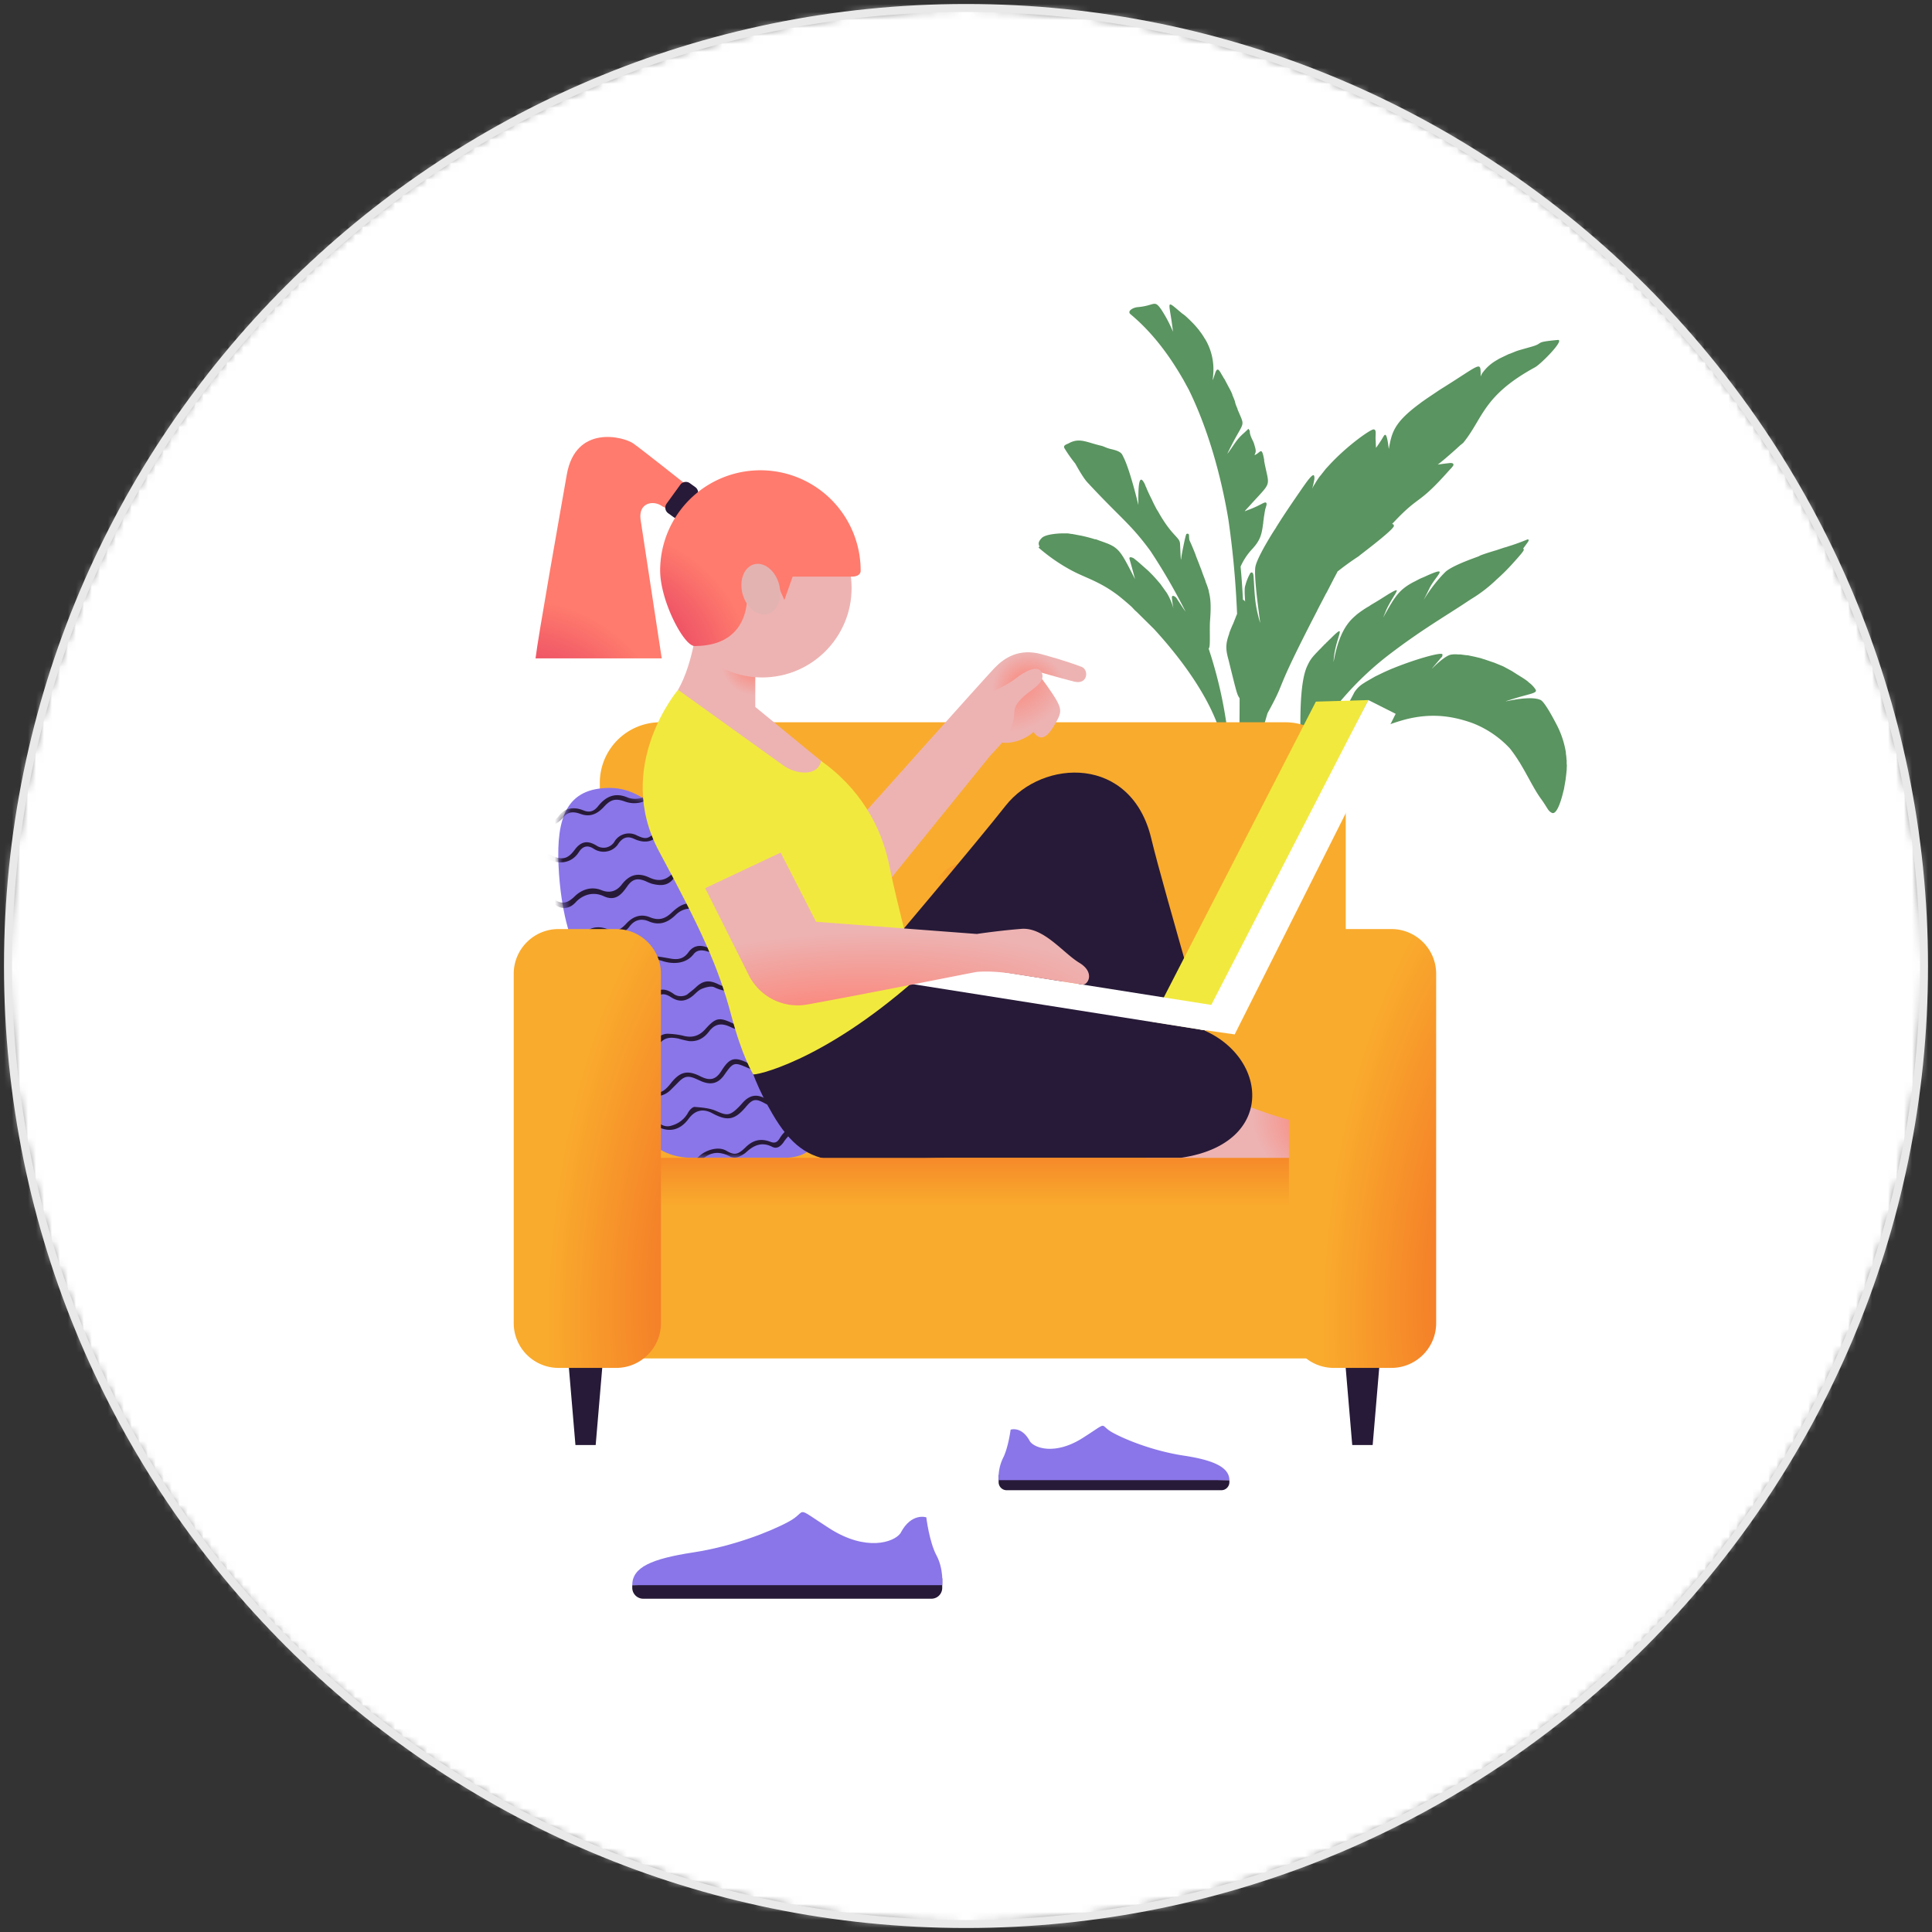 <svg xmlns="http://www.w3.org/2000/svg" width="242" height="242" fill="none">
  <rect width="100%" height="100%" fill="#333333" stroke="none"/>
  <mask id="a" width="240" height="240" x="1" y="1" maskUnits="userSpaceOnUse" style="mask-type:alpha">
    <path fill="#fff" d="M121 241C54.726 241 1 187.274 1 121S54.726 1 121 1s120 53.726 120 120-53.726 120-120 120Z"/>
  </mask>
  <g mask="url(#a)">
    <path fill="#fff" d="M-2.102-2.102h246.204v246.204H-2.102V-2.102Z"/>
    <path fill="#5A9460" d="M130.233 68.484c-.247-.393-.123-.714.27-1.108.394-.394 1.625-.541 2.512-.566h.738l.468.074h.074l1.034.197h.025c.591.123 1.255.295 1.797.468h.123l.32.123.763.27.123.05c.352.122.69.278 1.01.468l.172.123c.788.566 1.256 1.502 2.512 3.964-.69-2.635-.739-2.536-.69-2.684.049-.148.443 0 .566.099l.517.418.222.197 1.059.936.221.221c.345.345.714.739 1.059 1.157l.197.222.812 1.133c.911 1.477.985 2.93.714 1.181-.073-.64-.098-.664 0-.763.099-.098.394.099.493.222l.911 1.378.123.173.148.221a73.327 73.327 0 0 0-4.432-7.657c-2.511-3.422-3.668-4.037-7.854-8.543-.468-.492-1.059-1.502-1.551-2.388a17.927 17.927 0 0 1-1.354-1.92c-.197-.394.246-.468.566-.64 1.33-.715 2.216-.1 4.013.32.419.098.542.246 1.231.418 1.33.296 1.379.616 1.527.911.763 1.403 1.723 5.269 1.92 6.106-.025-2.167.025-4.21.813-2.61.024.074.073.172.098.27a.903.903 0 0 1 .123.272c.23.525.452.993.665 1.403l.074.172c.197.419.394.788.591 1.158h.024c1.822 3.299 2.782 3.299 2.832 4.185.123 2.684.098 2.068.197 1.453.024-.173.467-2.487.59-2.66a.201.201 0 0 1 .173-.058.196.196 0 0 1 .148.108c.016.122.024.246.024.37.049.54-.024.048.739 1.969.024.074.074.172.098.27.025.1.37.936.616 1.601.098.222.172.468.271.739l.32.837c0 .049.024.074.024.123.157.368.288.746.394 1.132 0 .05.025.124.025.173.221.861.271 1.772.148 3.447-.099 1.157.049 3.2-.124 3.52-.172.32-.049.05-.073.074a54.617 54.617 0 0 1 2.363 10.34 33.899 33.899 0 0 1 1.33 6.18c.147-3.57.197-7.016.197-10.266-.32-.517-.271-.271-1.404-4.875-.369-1.305-.344-1.994.099-3.2a.584.584 0 0 1 .049-.198c.098-.27.222-.566.369-.91l.074-.148.419-1.06.074-.171v-.074c-.16-3.93-.521-7.85-1.084-11.744-.886-5.318-2.486-11.227-4.973-16.299l-.123-.221-.591-1.084-.049-.074c-1.748-3.028-3.866-5.835-6.525-8.05-.468-.395.32-.838.887-.887 2.166-.172 2.068-1.01 2.979.32a16.68 16.68 0 0 1 1.452 2.758c-.443-3.94-1.108-4.161 1.231-2.216h.025l.222.172c.32.271.615.566.886.837l.098.099c.271.27.517.566.764.861l.123.173c.227.288.433.592.615.91l.074.1c.577.975.922 2.07 1.009 3.2.124 1.6-.369 2.856.271.96.197-.517.37-.394.567-.098l.049.073.197.345c.075.11.14.225.197.345l.123.172.443.837a.194.194 0 0 1 .049.099c.184.318.349.647.493.985v.073c.132.28.247.568.344.862v.05c.07.272.169.536.296.787v.05c0 .024.024.049.024.073 1.034 2.487.838 1.084-1.304 5.565.738-.936 1.083-1.724 1.969-2.512.887-.788.616-.69.788-.492.172.197-.123.246.492 1.428l.099.246.148.517c.045.152.069.31.074.468a.924.924 0 0 1-.099.345c-.025.098-.049.172-.025.147l.173-.098c.591-.345.714-.936 1.009.69v.147c.64 3.373 1.059 2.413-1.723 5.49-.837.936-.862.862-.37.665 1.798-.64 2.216-1.206 2.389-.862a.74.74 0 0 1-.05.37 2.374 2.374 0 0 1-.098.32c-.025.147-.074.344-.099.541l-.073.444c-.025.123-.025.27-.05.393-.027.155-.043.311-.049.468a1.73 1.73 0 0 0-.049.32c-.173 1.133-.345 1.822-1.379 2.93a7.762 7.762 0 0 0-1.403 2.142c.123 1.305.221 2.684.295 4.16a.344.344 0 0 1 .271.27c-.025-.638-.074-1.106-.049-1.525-.006-.21.028-.418.098-.615.135-.508.333-.996.591-1.453.049-.074.369-.345.419.419.172 2.56.147 3.471.812 5.76.123.469-.812-5.416-.591-6.942.123-.788 1.059-2.511 2.142-4.26l.123-.196.37-.567c0-.019.004-.038.013-.055a.12.12 0 0 1 .036-.043l.689-1.083.099-.148c1.132-1.724 2.142-3.152 2.216-3.275.689-.984 1.625-2.388 1.698-1.723.028.164.019.332-.024.492-.197 1.084-.37 1.256-.074.69l.172-.271c.18-.315.377-.619.591-.911l.148-.172.64-.813.345-.37c2.24-2.461 5.244-4.579 5.638-4.554.394.025.197.64.246 1.354.025.32.025.64.049.96.32-.443.616-.886.862-1.305.246-.418.468-.837.739 1.453.369-2.019.59-3.274 3.865-5.687l.222-.173.738-.517.148-.098 1.354-.911.271-.172.394-.247c4.037-2.535 4.456-3.102 4.505-1.994.05 1.108-.123.714.32.148l.197-.246.222-.247a5.84 5.84 0 0 1 1.108-.886l.492-.295 1.182-.567.222-.074c1.034-.418.59-.27 2.314-.763l.172-.049c1.921-.517.246-.59 3.422-.886.985-.099-2.068 3.003-2.831 3.422-6.549 3.57-6.5 6.401-8.986 9.454l-.296.246-.123.099c-.418.394-2.068 1.871-2.782 2.388l.689-.098.862-.099c.345 0 .468.074.394.32-.107.16-.231.31-.369.443l-.246.271c-3.817 4.284-3.521 2.905-6.648 6.18-.714.763-.271.172-.172.64.098.468-4.924 4.16-4.358 3.792a33.94 33.94 0 0 0-2.733 1.97v.048l-.419.788-.837 1.625c-.074.123-.123.246-.197.345-.369.738-.738 1.403-1.058 2.043-.05.124-.123.247-.173.345-5.588 10.833-3.471 7.83-6.056 12.532-1.207 4.038-2.191 8.297-3.004 12.384a171.862 171.862 0 0 1-1.108 13.344c.763-3.102 1.6-6.13 2.561-9.06.074-.296.147-.591.221-.936a.388.388 0 0 1 .197-.246 57.819 57.819 0 0 1 4.974-10.882c.123-.37.221-1.059.246-2.487.098 0-.197-5.736.886-8.026.369-.788.542-1.034 1.453-1.97a.192.192 0 0 1 .098-.098l.64-.665.123-.098a.936.936 0 0 1 .222-.222c.123-.148.271-.27.394-.394l.172-.172c2.019-1.97.296.246.197 3.127.591-3.275 1.551-4.801 2.708-5.786l.222-.197c.411-.318.838-.614 1.28-.886l.222-.124.246-.172.665-.394.443-.27 1.133-.715.393-.221c1.355-.763.148.344-.738 2.29.024-.025-.419 1.009-.345.861 1.428-2.536 1.896-3.397 3.718-4.382l.295-.148c.246-.123.493-.27.788-.394l.296-.123.32-.148c2.979-1.33 1.157-.024.369 1.551-1.551 3.226-.443.394 1.945-1.994.468-.468 1.551-.96 2.511-1.354l.493-.197 1.058-.394.148-.05.172-.098c.345-.147 1.034-.369 1.847-.615l.172-.05 1.108-.369h.049l.517-.172.173-.05a27.126 27.126 0 0 0 2.068-.763c.074-.024.295 0 .049.345l-.591.813h.025c.148.123.197.172-1.206 1.723a25.275 25.275 0 0 1-2.142 2.142 17.837 17.837 0 0 1-3.127 2.413l-.345.221-.148.099c-2.683 1.797-5.761 3.545-9.872 6.697-8.371 6.426-12.902 15.437-15.856 24.251-.32 2.019-.074 2.782-.468 5.662-.049.345-.074.468-.049.444 1.674-4.924 3.225-7.83 6.106-13.222a27.163 27.163 0 0 1 3.151-4.505c0-.345.173-1.182.837-3.152 1.207-3.668 1.354-3.545 1.945-4.751l.05-.074c0-.025.024-.05.049-.074a3.488 3.488 0 0 1 1.108-1.034l.221-.148 1.157-.665.197-.098.911-.443.714-.32c3.103-1.305 6.648-2.29 6.648-1.92 0 .369-.123.32-.246.492s-1.404 1.625-.96 1.182c.443-.444 1.6-1.527 2.265-1.65.301-.048.607-.056.911-.025h.295l.739.099h.147l.936.197.197.05.517.122.295.099.173.049 1.083.37.148.048.96.394.221.099.862.468.099.049.812.517.246.148c-.049-.025-.024 0 .025.024.049.025.542.32.96.64l.123.123c.327.237.611.529.837.862.345.517-.64.517-3.028 1.28-2.388.764 2.117-.689 3.693.074.493.246 1.576 2.29 1.797 2.709.222.418.222.418.32.615a11.503 11.503 0 0 1 1.035 3.25v.148c.047.251.072.507.073.763h.025v.517c0 .05.025.098.025.148 0 .049-.025.443-.025.69a.421.421 0 0 0-.025.171c-.024.247-.049.517-.098.788v.099l-.222 1.28-.074.27c-.369 1.577-.91 2.931-1.428 2.684-.517-.246-.517-.59-1.378-1.772-.862-1.182-1.601-2.782-2.585-4.407a.889.889 0 0 0-.123-.197 17.919 17.919 0 0 0-1.182-1.699 12.679 12.679 0 0 0-4.629-3.151c-2.856-1.034-5.441-1.231-8.395-.493-8.347 2.24-10.267 6.968-14.379 15.043a54.236 54.236 0 0 0-2.831 6.475h.074c.714.271 0 1.158-.493 2.216-.221.542-.246.69-.788 2.635a38.916 38.916 0 0 1-1.551 4.111 9.39 9.39 0 0 1-.664 1.748c1.895-1.92 2.905-7.164 3.963-6.401.37.271.296.345-1.551 4.161-1.846 3.816-1.551 3.668-2.609 3.471-.665.296-.887-.197-1.108-.246a.37.37 0 0 1-.222-.148.44.44 0 0 1-.345-.27l-.123.049a.443.443 0 0 1-.517.295c-.344-.098-.344-.418-.32-.665.025-.246.37-2.338.419-2.412.221-1.404.394-2.807.566-4.21a.476.476 0 0 1-.246-.074c-.739 4.382-1.256 7.189-1.748 7.066a.449.449 0 0 1-.222-.148s.049-.468.173-1.354a2.037 2.037 0 0 1-.271.566 1.415 1.415 0 0 1-.271.64.415.415 0 0 1-.542-.074.876.876 0 0 1-.812-.098c-.271-.271-.123-.591-.123-.739 0-.147 0-.418.123-.467.911-4.974.197-4.875.591-9.922.197-2.487 0-2.758.467-2.955 1.379-.542.542 3.841.887 7.263 0 .123.024.222.024.296.641-3.595 1.33-7.928 1.552-11.104.295-3.792.64-6.746-.296-12.95a3.895 3.895 0 0 1-.172-.493c-1.551-4.629-5.121-9.282-8.199-12.63l-2.117-2.093-.296-.27-.369-.395a36.14 36.14 0 0 0-1.625-1.379c-2.364-1.821-4.21-2.265-5.933-3.2a22.286 22.286 0 0 1-4.063-2.807c-.074-.074.025-.172.099-.148Z"/>
    <path fill="#F9AB2D" d="M82.715 90.47h78.269a7.583 7.583 0 0 1 7.583 7.584v49.307a7.583 7.583 0 0 1-7.583 7.583H82.715a7.583 7.583 0 0 1-7.583-7.583V98.054a7.583 7.583 0 0 1 7.583-7.583Z"/>
    <path fill="url(#b)" d="M121.295 117.258a4.604 4.604 0 1 1 0-9.209 4.604 4.604 0 0 1 0 9.209Z"/>
    <path fill="#8A76E8" d="M71.66 117.873s-1.427-3.397-1.698-9.454c-.271-6.057 1.034-9.725 6.426-9.725s9.257 6.056 12.36 12.852c3.101 6.795 10.39 22.478 12.482 25.408 2.093 2.93 2.363 8.075-3.029 8.075H86.876c-2.364 0-6.721-.418-10.685-9.774-3.964-9.356-4.53-17.382-4.53-17.382Z"/>
    <mask id="c" width="34" height="48" x="69" y="98" maskUnits="userSpaceOnUse" style="mask-type:alpha">
      <path fill="#8A76E8" d="M71.66 117.873s-1.427-3.397-1.698-9.454c-.271-6.057 1.034-9.725 6.426-9.725s9.257 6.056 12.36 12.852c3.101 6.795 10.39 22.478 12.482 25.408 2.093 2.93 2.363 8.075-3.029 8.075H86.876c-2.364 0-6.721-.418-10.685-9.774-3.964-9.356-4.53-17.382-4.53-17.382Z"/>
    </mask>
    <g fill="#271A38" mask="url(#c)">
      <path d="M53.86 118.144c.763-.739 1.33-1.281 1.871-1.847.542-.566 1.625-.665 2.511-.32.887.345 1.92.197 2.635-.615a2.435 2.435 0 0 1 3.028-.616 2.07 2.07 0 0 0 2.684-.615c1.01-1.33 1.674-1.478 3.151-.665.763.443 1.65.344 2.364-.443.714-.788 2.019-1.453 3.52-.764 1.502.69 2.266-.27 2.955-1.255.69-.985 1.354-1.01 2.265-.64.248.121.503.228.763.32 1.034.271 2.044.344 2.782-.665.296-.345.665-.64.936-.985a1.331 1.331 0 0 1 1.773-.468c1.403.64 2.56.444 3.545-.812.222-.271.788-.32 1.231-.394.239-.013.477.038.69.148 1.403.714 2.437.098 3.422-.862.984-.96 1.452-.813 2.314-.345.862.468 1.97.37 2.782-.517.812-.886 1.65-1.551 3.004-.763.591.345 1.305.025 1.871-.517 1.182-1.108 1.206-1.083 2.659-.369l.738.32c.419-.37.493-.764-.098-.862-.591-.098-1.28-1.083-2.142-.64-.862.443-1.034.812-1.625 1.108-.591.295-.985.369-1.305.197-1.206-.665-2.363-.123-3.2.763-.838.886-1.404 1.133-2.536.591a2.19 2.19 0 0 0-2.61.394c-.32.32-.763.517-1.108.837a1.378 1.378 0 0 1-1.6.221c-1.256-.59-2.364-.517-3.349.616a1.62 1.62 0 0 1-1.994.443c-1.33-.591-2.339-.271-3.2.862-.862 1.132-1.823 1.6-3.25.935-1.429-.664-2.487-.369-3.447.862-.616.813-1.478 1.157-2.561.714-1.083-.443-2.339-.197-3.324.763-.984.961-1.65 1.01-2.61.394-.96-.615-2.092-.394-2.88.591a8.994 8.994 0 0 1-.813.862c-.467.418-.96.492-1.55.098-1.404-.984-2.413-.812-3.521.517-.591.714-1.256.985-2.24.714-2.684-.738-2.808-.27-4.457 1.896-.099.148-.05.419-.074.813ZM115.386 128.484c-.664-1.649-2.486-1.699-3.52-.221-.517.738-.96.812-1.724.443-.763-.369-1.846-.049-2.437.788-.591.837-1.403 1.034-2.339.541-.936-.492-2.413-.492-3.398.64-.984 1.133-1.354 1.158-2.437.616-1.083-.542-1.674-.222-2.462.64a5.764 5.764 0 0 1-1.724 1.379c-.418.197-1.108.098-1.55-.099-1.773-.886-2.389-.738-3.423.911-.69 1.108-1.428 1.305-2.61.714-1.65-.837-2.585-.615-3.742.862-1.157 1.477-1.723 1.305-3.127.714a4.988 4.988 0 0 0-1.994-.271c-.32.025-.69.37-.862.665-.935 1.428-1.896 1.723-3.397.96-1.502-.763-2.364-.345-3.103.96-.738 1.305-1.255 1.133-2.166.517-.911-.615-2.167-.517-2.955.493-.27.344-.541.665-.837.985-.295.32-.812.492-1.354.098-1.206-.862-1.896-.812-2.93.296a8.582 8.582 0 0 0-1.058 1.551c-.074.123.049.369.098.541.05.173.37-.172.468-.32.098-.148.246-.689.443-.985.763-1.28 1.502-1.452 2.782-.689s1.797.443 2.462-.591c.665-1.034 1.059-1.773 2.832-.763.886.492 2.24.049 2.856-.911.615-.96 1.108-1.256 2.29-.665 1.181.591 2.363.616 3.495-.615 1.133-1.231 1.256-1.354 3.029-.64 1.132.467 2.19.344 3.077-.567l.837-.837c.788-.837 1.28-.935 2.315-.468l.664.296c1.207.492 2.118.246 2.856-.837 1.108-1.576 1.231-1.601 2.955-.837a3.132 3.132 0 0 0 3.545-.887c1.108-1.403 1.108-1.428 2.856-.837a1.798 1.798 0 0 0 2.044-.64c.911-1.231 1.895-1.526 3.225-.763 1.329.763 2.043.148 2.708-.739.665-.886 1.404-.812 2.241-.541.837.27 1.477.394 1.92-.665.443-1.059 1.157-.985 2.117-.616l1.034.394ZM61.295 148.107c.148-.172.37-.32.419-.542.542-1.994 1.132-2.437 3.151-1.871 1.502.419 2.438-.172 3.25-1.28.813-1.108 1.084-.96 2.02-.492l.984.492c.665.271 1.305.246 1.797-.369l.468-.567c1.034-1.157 1.699-1.305 3.102-.664 1.403.64 1.773.541 2.758-.616l.664-.763c.813-.911 1.231-.985 2.266-.419 1.575.911 3.003.591 4.086-.886.788-1.059 1.773-1.305 2.906-.714 1.945 1.059 2.856.886 4.259-.763.837-1.01 1.231-1.084 2.388-.443 1.157.64 2.118.32 2.856-.641.22-.294.467-.566.739-.812.541-.419 1.009-.689 1.723-.074.714.616 2.044.493 2.807-.566.304-.445.72-.802 1.206-1.034.296-.123.862.074 1.157.32.936.763 2.044.689 2.66-.296 1.058-1.748 1.821-1.329 3.225-.714.714.296 1.034.148 1.428-.369.911-1.182 1.157-1.231 2.585-.566.157.088.322.163.492.221.05-.147.099-.27.074-.295-.615-.345-1.206-.837-1.871-.96s-.985.32-1.206.689c-.493.837-.936.96-1.896.566-1.453-.615-1.773-.492-2.782.567-1.01 1.058-1.453 1.452-2.881.418-.517-.369-1.009-.492-1.551.025s-.862.763-1.256 1.182c-.393.418-1.28.861-2.142.246-.861-.616-1.304-.69-2.166.172a5.829 5.829 0 0 0-.714.837c-.714.911-1.403 1.059-2.413.493-1.01-.567-1.871-.517-2.757.394-.271.295-.517.591-.813.861-.96.911-1.379.837-2.585.296-.813-.37-1.797-.443-2.708-.517-.271-.025-.665.394-.837.714a3.316 3.316 0 0 1-1.995 1.6 1.58 1.58 0 0 1-1.6-.271c-1.28-.96-2.339-.763-3.225.517-.222.32-.542.567-.764.887-.221.32-.935.615-1.526.344l-1.01-.443a2.368 2.368 0 0 0-2.61.665l-.86.96c-.469.517-1.01.616-1.601.197a5.694 5.694 0 0 0-.714-.443c-.936-.493-1.92-.197-2.487.739-.566.935-1.23 1.378-2.56 1.083l-.714-.173a2.86 2.86 0 0 0-3.3 2.093 9.03 9.03 0 0 0-.172.788l.246.197ZM107.139 93.671c-1.354-1.157-2.807-1.206-3.915.074s-1.674 1.108-2.807.615c-1.132-.492-1.698-.246-2.462.69-.763.935-1.97 1.255-3.003.714-1.034-.542-2.167-.443-2.881.615-.714 1.059-2.019 1.256-3.275.64a1.501 1.501 0 0 0-1.625.099c-.401.274-.788.57-1.157.886-.689.616-1.428.862-2.314.394-.886-.468-1.28-.074-1.822.394s-.936.911-1.502 1.133c-.569.189-1.184.18-1.748-.025-1.65-.714-2.806-.05-3.693 1.059-.541.689-1.108.861-1.871.541-1.157-.443-2.216-.369-3.028.665-.813 1.034-1.625 1.01-2.61.566-.985-.443-2.044-.147-2.831.739-.788.886-1.872 1.231-3.127.739-1.256-.493-1.798-.074-2.512.738-.714.813-1.97 1.256-3.028.714-1.058-.541-1.6-.394-2.314.271s-1.256 1.133-1.847 1.723c-.123.099-.074.345-.123.518.18-.047.353-.113.517-.197.616-.517 1.157-1.059 1.797-1.552.301-.236.665-.378 1.046-.408a1.94 1.94 0 0 1 1.096.236c1.305.616 2.34 0 3.176-.812.838-.813 1.035-.739 1.847-.567 1.674.37 3.275.197 4.407-1.329.394-.542.911-.714 1.527-.443 1.33.591 2.56.443 3.52-.739.616-.763 1.354-.689 2.118-.418 1.255.467 2.166-.025 2.979-.911.812-.887 1.428-1.06 2.585-.641 1.157.419 2.511.247 3.496-.763.985-1.01 1.379-.985 2.364-.566.984.418 1.624.123 2.215-.59.591-.715 1.675-1.355 2.93-.74 1.256.616 1.896.37 2.684-.467.27-.296.64-.493.886-.788.246-.296 1.108-.616 1.797-.296 1.576.714 2.856.493 4.014-.837.566-.64 1.108-.69 1.846-.394 1.404.542 2.044.37 2.979-.714.936-1.083 1.428-1.083 2.61-.467.319.11.649.185.985.221l.074-.32ZM114.303 123.388c-1.157-1.453-2.511-1.477-3.545-.099-.32.444-.64.813-1.28.493-1.084-.542-2.044-.148-2.832.591-.788.738-1.699 1.058-2.831.418-1.133-.64-1.97-.246-2.733.862-1.009 1.502-1.403 1.65-3.102 1.132-1.699-.517-2.438-.393-3.669 1.182-.517.665-1.403.764-2.412.271-1.798-.862-2.216-.812-3.546.665-.812.911-1.723 1.132-2.856.812a9.719 9.719 0 0 0-1.698-.221c-.69-.05-1.182.221-1.625.812-1.06 1.404-1.38 1.428-2.98.616-1.058-.542-1.674-.394-2.806.689-1.133 1.083-1.945 1.453-3.595.616-1.083-.542-2.24-.074-2.954 1.181-.714 1.256-.837 1.207-1.995.739-1.157-.468-1.797-.665-2.658.025-.395.32-.64.837-1.06 1.108a1.551 1.551 0 0 1-1.107.295c-2.438-.665-2.88-.517-4.186 1.674-.147.246-.295.517-.59 1.083.443-.147.689-.172.861-.295.173-.123.148-.32.222-.492.985-1.945 1.452-2.167 3.496-1.453 1.132.419 1.748-.345 2.314-1.009.567-.665 1.28-1.059 2.191-.641.313.129.634.236.96.321 1.01.295 1.65 0 2.044-.961.394-.96 1.354-1.551 2.511-.96a3.154 3.154 0 0 0 3.694-.542c.27-.246.566-.467.812-.714.246-.246 1.01-.541 1.65-.196 1.698.91 2.412.861 3.545-.591.714-.911 1.477-.887 2.413-.714.437.13.88.236 1.33.32 1.058.098 1.87-.345 2.51-1.182.64-.837 1.38-1.206 2.684-.591 1.748.837 2.66.566 3.84-.936.296-.369.912-.541 1.404-.615.493-.074.96.172 1.428.295 1.65.444 2.487.123 3.422-1.28.936-1.403 1.305-1.354 2.413-.714 1.108.64 1.871.394 2.709-.345.837-.738 1.723-1.181 2.905-.689a1.384 1.384 0 0 0 1.231-.369c1.354-1.404 1.329-1.428 3.077-.64.129.033.261.049.394.049ZM118.218 138.653c-.763-1.502-2.979-1.798-3.816-.714-.837 1.083-1.034 1.305-2.561.788-.862-.296-1.625-.296-2.24.541-.616.837-1.724 1.428-3.004.739-.813-.419-1.551.074-2.117.665-1.231 1.255-1.231 1.255-2.733.541-1.502-.714-3.103-.246-4.087 1.379-.345.566-.69.616-1.182.419-1.182-.444-2.142-.222-3.078.689-.935.911-1.378 1.059-2.412.443-1.034-.615-2.635-.074-3.447.714-1.182 1.108-1.576 1.65-3.324.689-.59-.344-1.92.025-2.487.616-1.452 1.526-1.97 1.65-3.914.936-1.552-.591-2.02-.444-3.029.984-.566.813-1.428 1.108-2.265.69-1.97-1.01-2.166-.887-3.964.911-1.01.985-1.206 1.034-2.462.492-.418-.172-1.083-.197-1.428.025-.935.566-1.748 1.305-2.585 1.969l.148.32c.275-.049.54-.14.788-.27.468-.37.91-.788 1.354-1.207.443-.418 1.157-.566 1.92-.172.763.394 1.65.394 2.315-.394.098-.123.27-.222.369-.369.886-1.305 1.846-1.724 3.348-.813 1.108.665 2.142.173 3.053-1.034.911-1.206 1.059-1.182 2.24-.665 1.946.862 3.472.345 4.752-1.206.616-.714 1.33-.591 2.069-.222 1.428.665 1.994.616 3.126-.541 1.133-1.157 2.24-1.601 3.915-.714.302.138.645.155.96.049a3.2 3.2 0 0 0 1.01-.591c.96-.886 1.97-1.354 3.274-.689.591.295 1.034-.05 1.403-.542.212-.33.46-.636.74-.911 1.156-1.034 1.796-1.108 3.052-.221.739.517 1.354.443 2.019-.025.222-.148.394-.345.615-.517.788-.665 1.502-1.28 2.709-.64.492.246 1.403-.222 2.068-.493.665-.27.64-.689 1.034-.861a3.867 3.867 0 0 1 1.428-.247c.242.029.476.104.689.222.837.369 1.453.172 2.044-.591 1.009-1.354 1.157-1.329 2.708-.64l.985.468ZM112.949 118.217c-1.108-1.329-2.142-1.772-2.881-.935-1.034 1.206-1.969 1.822-3.52 1.034-.173-.099-.764.295-.985.591-1.034 1.428-1.477 1.6-3.127 1.058l-.788-.295c-.862-.369-1.576-.197-2.142.616-.211.293-.45.565-.714.812-.763.813-1.55 1.034-2.683.542-1.133-.493-2.192-.394-3.004.591l-.493.517c-.984.984-1.452 1.108-2.683.517-1.231-.591-1.97-.37-2.807.443-.32.295-.665.541-.985.812-.32.271-1.132.419-1.723 0-1.182-.861-2.019-.714-3.028.345-.394.394-.837.837-1.355 1.034-.517.197-1.083.148-1.403-.123-1.526-1.206-2.265-.813-3.225.394-.96 1.206-2.388 1.477-3.669.911-1.28-.566-1.6-.468-2.486.615-.887 1.084-1.65 1.305-2.856.739a1.947 1.947 0 0 0-2.511.615l-.197.32c-.911 1.232-1.355 1.404-2.758.764-1.896-.887-3.151.049-3.816 2.068.22-.154.418-.336.59-.542 1.035-1.526 1.404-1.649 3.078-.96 1.675.689 2.068.468 3.275-.985 1.206-1.452 1.108-1.206 2.536-.689a2.51 2.51 0 0 0 2.93-.837c.886-1.084.935-1.108 2.29-.567 1.353.542 2.658.444 3.865-.96 1.206-1.403 1.428-1.305 2.806-.344.714.467 1.453.393 2.142-.05.463-.343.9-.722 1.305-1.132.714-.69 1.256-.788 2.093-.246.837.541 1.699.714 2.782-.173.345-.295.665-.665 1.059-.837.394-.172 1.181-.418 1.6-.221 1.773.861 2.758.443 3.989-.961.861-.984 1.181-1.083 2.437-.615 1.773.615 2.98.246 3.989-1.33.418-.689.935-.788 1.6-.566l1.206.419c1.281.418 2.438.073 3.102-1.059.419-.739.862-.763 1.576-.468 1.108.468 1.773.222 2.413-.837.64-1.059 1.182-.96 2.043-.468.326.236.631.5.911.788l.222-.345ZM108.444 98.497c-1.798-1.33-3.127-.862-4.137.32-1.009 1.182-1.378 1.01-2.388.59-1.009-.418-2.019-.147-2.856.789-.837.935-1.428 1.107-2.659.689l-.788-.271c-.91-.295-1.625-.197-2.339.591-1.108 1.182-1.452 1.182-2.782.566-1.33-.615-1.699-.32-2.413.517-1.132 1.379-1.477 1.453-3.077.714-.763-.369-1.428-.123-2.019.37l-.812.738c-.96 1.01-1.28 1.084-2.536.468a2.116 2.116 0 0 0-2.61.739 1.613 1.613 0 0 1-1.009.815 1.59 1.59 0 0 1-.661.035 1.591 1.591 0 0 1-.62-.235c-1.157-.714-1.97-.542-2.757.517-.788 1.059-1.502 1.379-2.856.714-1.354-.665-1.822-.615-2.66.419-.836 1.034-1.944 1.181-3.15.714-1.207-.468-1.502.147-2.143.664-.64.517-1.034 1.01-1.65 1.207a2.9 2.9 0 0 1-1.993-.099c-1.428-.689-2.167-.689-3.25.468a16.31 16.31 0 0 0-1.231 1.674c-.074.099-.025.296-.025.468 0 .172.37-.049.443-.148.074-.098.443-.64.665-.96.935-1.526 1.6-1.748 3.225-1.034 1.256.566 2.388.345 3.422-.492.345-.296.64-.69 1.035-.887.413-.199.87-.292 1.329-.27.59 0 1.206.32 1.773.221a2.903 2.903 0 0 0 1.526-.812c.886-.961 1.33-1.108 2.511-.567 1.182.542 2.684.37 3.546-.984.468-.739 1.083-.936 1.846-.444a2.261 2.261 0 0 0 2.167.197c.341-.152.638-.389.862-.689.517-.837 1.157-1.157 2.043-.739 1.502.69 2.585.32 3.57-.96.517-.665 1.305-.886 2.216-.468 1.305.616 2.388.271 3.25-.886.468-.665 1.058-.985 1.797-.566 1.576.911 2.758.369 3.792-.936.369-.468.812-.517 1.378-.295.567.221 1.33.566 1.995.566a3.144 3.144 0 0 0 1.92-.739c1.157-1.108 1.28-1.23 2.856-.664.862.295 1.65.098 2.142-.567.985-1.255 2.167-1.575 3.619-1.157l.493.099ZM110.979 113.023c-.566-.665-1.403-.837-2.043-.419-.209.12-.4.269-.566.444-.837 1.083-1.798 1.6-3.226.984-.763-.344-1.526.197-2.043.837-.517.641-1.231 1.035-2.117.714l-.616-.197c-1.477-.517-1.994-.344-2.954.936-.96 1.28-1.404 1.28-2.709.665a2.709 2.709 0 0 0-3.2.738c-1.084 1.355-1.33 1.453-3.004.911-.936-.32-1.699-.147-2.265.641-.566.787-1.256.96-2.142.812-.886-.148-1.674-.32-2.487-.32a1.946 1.946 0 0 0-1.181.689c-1.06 1.231-1.6 1.478-3.103.813-1.501-.665-2.068-.197-2.905.689-.837.886-1.846 1.182-3.2.493-1.355-.69-2.487-.173-3.275.812-.788.985-.96 1.182-2.388.616-.96-.37-2.438-.025-3.078.714-1.01 1.181-1.97 1.452-3.348.787-.936-.443-1.551-.295-2.117.517-.567.813-.69.911-1.035 1.355l.123.197c.206-.05.4-.142.567-.271.265-.288.512-.592.738-.911.468-.616.936-.665 1.724-.37 1.65.616 2.61.567 3.693-.861a2.116 2.116 0 0 1 2.782-.567c1.083.567 2.019.124 2.708-.763.69-.886 1.847-1.255 2.93-.665 1.083.591 2.167.517 3.176-.32l.788-.763c.517-.443 1.059-.591 1.674-.271l.271.099c1.305.566 2.487.517 3.422-.69.936-1.206 1.478-1.009 2.512-.689 1.034.32 2.757.443 3.791-.886.394-.517.985-.567 1.65-.37 2.19.641 2.462.296 3.447-1.009.64-.862 1.427-1.083 2.56-.665 1.822.64 2.216.542 3.471-.935.813-.961 1.207-1.133 2.364-.64 1.157.492 2.438.32 3.348-.838a1.528 1.528 0 0 1 1.822-.443c1.133.468 2.019.296 2.782-.738.764-1.034.69-.739 2.659-.862ZM63.29 156.65c.59-.689 1.034-1.329 1.6-1.871.566-.542 1.059-.492 1.699-.197 2.314 1.009 3.102.763 4.456-1.33.419-.615 1.182-.763 1.896-.246s1.896.813 2.93.345c.369-.186.69-.456.935-.788.788-.96 1.305-1.6 2.733-.64 1.034.689 1.871.492 2.807-.32.344-.296.738-.542 1.058-.862.74-.689 1.478-1.034 2.487-.418 1.01.615 2.093.098 2.782-.739 1.157-1.379 1.305-1.403 2.906-.64 1.009.492 1.92.394 2.757-.492.837-.887 1.576-1.281 2.782-.714 1.207.566 1.674-.099 2.265-.739.985-1.059 1.921-1.6 3.422-.886 1.502.714 2.339-.222 3.176-1.059.838-.837 1.453-1.059 2.462-.542 1.01.517 1.773.123 2.339-.64.567-.763 1.207-1.034 2.167-.542.96.493 2.388.173 3.078-.96.344-.566.738-.64 1.28-.418l1.871.714c-.812-1.551-2.881-1.724-3.742-.493-.862 1.231-1.256 1.157-2.413.69-1.576-.616-1.6-.591-2.708.689-.493.566-1.059.813-1.847.443-.788-.369-1.797-.615-2.61.419-.492.615-1.378.96-2.166 1.255-.32.124-.813-.073-1.182-.246a2.312 2.312 0 0 0-2.66.443c-.393.37-.762.837-1.23 1.059-.468.222-1.157.443-1.576.246-1.108-.492-1.92-.197-2.708.567-1.379 1.304-1.502 1.329-3.151.467-1.035-.541-1.6-.418-2.413.443-.296.345-.517.838-.911 1.01-.394.172-1.28.492-1.674.271-1.502-.911-2.044-.443-3.373.64-.32.246-.567.566-.862.812-.69.567-1.428.665-2.167.123-1.305-.911-1.994-.911-3.25.591-1.255 1.502-2.068 1.404-3.373.419a1.826 1.826 0 0 0-1.494-.284 1.817 1.817 0 0 0-1.19.949c-.738 1.526-1.944 1.92-3.446 1.132-1.502-.788-3.668.345-3.915 1.871-.024.123.099.296.173.468ZM110.462 108.197a2.156 2.156 0 0 0-1.488-.806 2.176 2.176 0 0 0-1.614.511c-.175.134-.34.282-.492.443-.566.738-1.28.837-2.093.492-.812-.345-1.649-.221-2.363.493-1.084 1.058-2.364 1.403-3.866.812-.985-.369-1.896.049-2.511.812-.96 1.133-2.044 1.428-3.398.936-.96-.345-1.674.271-2.29.788-.615.517-1.821 1.329-3.102.714-1.28-.616-2.29.148-3.127.935-.837.788-1.624 1.01-2.708.567-1.083-.443-2.092-.148-2.954.788-.862.935-1.404 1.034-2.315.714-1.428-.542-2.535-.173-3.422.984a1.381 1.381 0 0 1-1.822.419c-1.403-.739-2.51-.296-3.52.689-1.01.985-1.798 1.157-2.955.517s-1.6-.074-2.24.468c-.64.542-.739.739-1.108 1.108a1.823 1.823 0 0 1-2.364.123c-.812-.689-2.388-.369-2.93.566-.27.442-.47.924-.59 1.428.197-.098.443-.123.566-.27.175-.285.332-.581.468-.887a1.65 1.65 0 0 1 2.215-.541c1.38.787 2.389.664 3.447-.517 1.059-1.182 1.65-1.428 3.004-.838 1.354.591 2.216-.024 3.028-.886.813-.862 1.65-1.034 2.708-.517 1.06.517 1.773.394 2.438-.492.665-.887 1.723-1.256 2.954-.862a2.41 2.41 0 0 0 2.856-.862c.665-.861 1.502-.985 2.34-.64 1.378.616 2.461.148 3.397-.763.935-.911 1.945-.985 3.078-.542 1.132.443 1.698.148 2.412-.541.714-.69 1.847-1.428 3.25-.961 1.404.468 2.24-.27 2.98-1.181.738-.911 1.353-.961 2.215-.69 1.502.468 2.782.37 3.939-.812a1.966 1.966 0 0 1 2.167-.542c.96.345 1.847.32 2.61-.615a1.94 1.94 0 0 1 2.437-.616c.25.06.507.084.763.074Z"/>
    </g>
    <path fill="#271A38" d="M80.573 200.254h36.094a1.353 1.353 0 0 0 1.354-1.355v-1.231l-38.826.887v.344a1.38 1.38 0 0 0 1.378 1.355Z"/>
    <path fill="#8A76E8" d="M118.021 198.554s.197-2.018-.714-3.717c-.911-1.699-1.28-4.777-1.28-4.777s-1.871-.64-3.225 1.97c-.788 1.157-4.309 2.364-8.913-.591-4.604-2.954-2.585-2.191-5.096-.837-2.512 1.354-7.116 3.102-11.892 3.841-5.318.812-7.706 1.871-7.706 4.111h38.826Z"/>
    <path fill="#271A38" d="M152.982 186.663h-26.861a1.006 1.006 0 0 1-.955-.617 1.017 1.017 0 0 1-.079-.392v-.911l28.904.664v.247a1.009 1.009 0 0 1-1.009 1.009Z"/>
    <path fill="#8A76E8" d="M125.087 185.407a5.654 5.654 0 0 1 .542-2.757c.664-1.28.96-3.57.96-3.57s1.379-.493 2.413 1.452c.566.862 3.176 1.773 6.623-.418 3.446-2.191 1.92-1.65 3.791-.64 1.871 1.009 5.294 2.314 8.864 2.856 3.569.541 5.711 1.403 5.711 3.077h-28.904Z"/>
    <path fill="url(#d)" d="M141.78 141.731c.517 3.151 1.92 4.013 5.022 3.767 6.401-.542 12.877-.025 15.782-.05 4.407-.024 4.308-3.668-1.207-5.195-5.515-1.526-7.016-3.028-12.162-3.028-5.146 0-8.026 1.01-7.435 4.506Z"/>
    <path fill="#271A38" d="M109.33 120.188h.616s12.359-14.6 16.027-19.278c4.629-5.86 15.758-6.352 18.244 4.161 1.502 6.327 8.839 30.972 8.839 32.154 0 1.182-11.35 5.86-11.35 5.86l-7.288-21.888-13.443 19.524s-15.486 3.595-20.902 1.723c-5.417-1.871 9.257-22.256 9.257-22.256Z"/>
    <path fill="url(#e)" d="M130.233 84.66s1.551 2.02 2.191 3.201c.64 1.182.394 1.674-.271 2.831-.665 1.158-1.625 2.536-2.708.985-.591.665-3.299 2.216-5.466.788-2.166-1.428-.394-7.312 1.207-8.223 1.6-.911 5.047.418 5.047.418Z"/>
    <path fill="url(#f)" d="M108.025 102.116s15.314-17.16 16.545-18.44c1.231-1.28 3.078-2.512 5.934-1.724 2.856.788 4.037 1.23 4.973 1.576.935.344.812 2.29-.936 1.846-1.748-.443-4.382-1.206-4.382-1.206s-.886-.69-2.487 1.182c-1.6 1.87-.886 2.83-.886 4.8 0 1.97-1.994 3.595-2.831 4.605-.838 1.009-14.896 18.416-14.896 18.416l-3.422-9.455 2.388-1.6Z"/>
    <path fill="#EDB3B2" d="M126.441 91.603c.379-.758.588-1.59.616-2.437 0-1.182 1.526-2.24 2.216-2.758.689-.517 1.674-1.28 1.181-2.216-.492-.935-2.092-.123-3.323.862-1.231.985-3.57 1.822-4.432 2.56-.862.74-1.625 2.783-.493 4.014 1.133 1.23 3.447 1.576 4.235-.025Z"/>
    <path fill="#271A38" d="m147.122 128.066-31.76-5.367s-7.657-3.176-9.06-2.905c-1.404.271-13.295 9.479-13.295 9.479s.172 4.16 3.742 10.242c2.265 3.89 4.456 5.49 7.854 5.835 2.659.271 10.094-.32 14.526-.32h28.757c13.541-1.945 10.488-15.585-.764-16.964Z"/>
    <path fill="#F2E93F" d="m144.217 127.968 6.426 1.034 20.755-41.314-6.574.197-20.607 40.083Z"/>
    <path fill="#fff" d="m110.586 119.375.886 3.447 39.565 6.253.837-3.176-41.288-6.524Z"/>
    <path fill="#fff" d="m150.151 128.928 4.505.64 20.164-40.156-3.422-1.724-21.247 41.24Z"/>
    <path fill="#F2E93F" d="M114.697 122.699c.222-.197-2.29-9.184-3.274-14.157-.985-4.973-3.693-9.897-8.913-13.467-5.22-3.57-17.579-8.667-17.579-8.667s-8.125 9.578-2.364 20.263c5.22 9.7 7.411 14.403 9.036 20.533 1.404 5.269 2.66 7.165 2.733 7.362.074.197 8.519-1.428 20.361-11.867Z"/>
    <path fill="url(#g)" d="M135.501 123.314c.739.197 1.748-1.477-.295-2.708-2.044-1.231-4.456-4.481-7.263-4.259-2.807.221-5.589.64-5.589.64l-20.139-1.527-4.432-8.666-9.454 4.456 5.465 10.907a6.846 6.846 0 0 0 7.313 3.669c8.198-1.478 20.952-4.063 21.272-4.087.32-.025 1.945-.173 4.727.27l8.395 1.305Z"/>
    <path fill="url(#h)" d="m102.855 95.321-8.248-6.77v-5.59l-7.214-5.44s-.443 5.367-2.462 8.888l13.197 9.478c1.625 1.157 4.308 1.38 4.727-.566Z"/>
    <path fill="url(#i)" d="M67.081 82.47c.271-2.438 3.004-17.826 3.915-23.021 1.108-6.327 7.14-4.752 8.346-3.89 1.207.862 6.598 5.146 6.598 5.146l-1.994 3.176-.96-.444c-1.059-.812-3.004-.541-2.758 1.576l2.66 17.456H67.08Z"/>
    <path fill="#EDB3B2" d="M95.469 84.857c-6.187 0-11.203-5.015-11.203-11.202s5.016-11.202 11.203-11.202c6.186 0 11.202 5.015 11.202 11.202s-5.016 11.202-11.202 11.202Z"/>
    <path fill="#271A38" d="m86.414 60.526.678.49a.862.862 0 0 1 .193 1.204l-1.71 2.363a.862.862 0 0 1-1.204.193l-.678-.49a.862.862 0 0 1-.193-1.204l1.711-2.363a.862.862 0 0 1 1.203-.193Z"/>
    <path fill="url(#j)" d="M87 80.918c-1.355 0-4.31-5.687-4.31-9.454a12.556 12.556 0 0 1 25.114 0s.098.763-1.133.763h-7.386l-1.034 2.93-1.207-2.733-3.151.91-.345.592s.96 6.992-6.549 6.992Z"/>
    <path fill="#E3B3B2" d="M93.02 74.42c-.47-1.718.17-3.39 1.43-3.734 1.258-.345 2.66.77 3.13 2.487.47 1.718-.17 3.39-1.429 3.735-1.259.344-2.66-.77-3.13-2.487Z"/>
    <path fill="url(#k)" d="M78.111 145.03h87.477a2.98 2.98 0 0 1 2.979 2.979v3.951a2.979 2.979 0 0 1-2.979 2.979H78.111a2.979 2.979 0 0 1-2.979-2.979v-3.951a2.98 2.98 0 0 1 2.98-2.979Z"/>
    <path fill="#F9AB2D" d="M79.195 151.628h85.309a4.063 4.063 0 0 1 4.063 4.062v10.4a4.062 4.062 0 0 1-4.063 4.062h-85.31a4.062 4.062 0 0 1-4.062-4.062v-10.4a4.062 4.062 0 0 1 4.063-4.062Z"/>
    <path fill="#271A38" d="M169.379 181h2.561l.935-11.03h-4.431l.935 11.03ZM72.08 181h2.535l.936-11.03h-4.407l.935 11.03Z"/>
    <path fill="url(#l)" d="M167.065 116.372h7.214c3.1 0 5.613 2.513 5.613 5.613v43.743c0 3.1-2.513 5.614-5.613 5.614h-7.214a5.615 5.615 0 0 1-5.614-5.614v-43.743c0-3.1 2.514-5.613 5.614-5.613Z"/>
    <path fill="url(#m)" d="M69.962 116.372h7.214c3.1 0 5.613 2.513 5.613 5.613v43.743c0 3.1-2.513 5.614-5.613 5.614h-7.214a5.614 5.614 0 0 1-5.614-5.614v-43.743c0-3.1 2.514-5.613 5.614-5.613Z"/>
  </g>
  <path stroke="#E9E9E9" stroke-miterlimit="10" d="M121 241C54.726 241 1 187.274 1 121S54.726 1 121 1s120 53.726 120 120-53.726 120-120 120Z"/>
  <defs>
    <radialGradient id="d" cx="0" cy="0" r="1" gradientTransform="rotate(-162.97 93.622 57.594) scale(13.405 12.382)" gradientUnits="userSpaceOnUse">
      <stop stop-color="#FF7B6D"/>
      <stop offset=".71" stop-color="#EDB3B2"/>
    </radialGradient>
    <radialGradient id="e" cx="0" cy="0" r="1" gradientTransform="matrix(-7.831 1.045 -1.045 -7.831 126.132 83.856)" gradientUnits="userSpaceOnUse">
      <stop stop-color="#FF7B6D"/>
      <stop offset="1" stop-color="#EDB3B2"/>
    </radialGradient>
    <radialGradient id="f" cx="0" cy="0" r="1" gradientTransform="rotate(172.4 61.558 47.461) scale(4.579)" gradientUnits="userSpaceOnUse">
      <stop stop-color="#FF7B6D"/>
      <stop offset="1" stop-color="#EDB3B2"/>
    </radialGradient>
    <radialGradient id="g" cx="0" cy="0" r="1" gradientTransform="rotate(175.996 49.633 66.433) scale(38.554 12.331)" gradientUnits="userSpaceOnUse">
      <stop stop-color="#FF7B6D"/>
      <stop offset="1" stop-color="#EDB3B2"/>
    </radialGradient>
    <radialGradient id="h" cx="0" cy="0" r="1" gradientTransform="rotate(180 47.27 41.433) scale(4.235)" gradientUnits="userSpaceOnUse">
      <stop stop-color="#FF7B6D"/>
      <stop offset="1" stop-color="#EDB3B2"/>
    </radialGradient>
    <radialGradient id="i" cx="0" cy="0" r="1" gradientTransform="rotate(180 32.436 47.427) scale(19.711)" gradientUnits="userSpaceOnUse">
      <stop stop-color="#D4145A"/>
      <stop offset="1" stop-color="#FF7B6D"/>
    </radialGradient>
    <radialGradient id="j" cx="0" cy="0" r="1" gradientTransform="matrix(-20.452 0 0 -17.998 73.608 83.793)" gradientUnits="userSpaceOnUse">
      <stop stop-color="#D4145A"/>
      <stop offset="1" stop-color="#FF7B6D"/>
    </radialGradient>
    <radialGradient id="l" cx="0" cy="0" r="1" gradientTransform="rotate(-174.7 99.813 74.496) scale(26.307 57.086)" gradientUnits="userSpaceOnUse">
      <stop stop-color="#F15A24"/>
      <stop offset="1" stop-color="#F9AB2D"/>
    </radialGradient>
    <radialGradient id="m" cx="0" cy="0" r="1" gradientTransform="rotate(-174.7 51.267 76.728) scale(26.307 57.086)" gradientUnits="userSpaceOnUse">
      <stop stop-color="#F15A24"/>
      <stop offset="1" stop-color="#F9AB2D"/>
    </radialGradient>
    <linearGradient id="b" x1="131.946" x2="118.011" y1="101.984" y2="115.919" gradientUnits="userSpaceOnUse">
      <stop stop-color="#F15A24"/>
      <stop offset=".82" stop-color="#F9AB2D"/>
    </linearGradient>
    <linearGradient id="k" x1="121.852" x2="121.852" y1="136.494" y2="153.391" gradientUnits="userSpaceOnUse">
      <stop stop-color="#F15A24"/>
      <stop offset=".86" stop-color="#F9AB2D"/>
    </linearGradient>
  </defs>
</svg>
